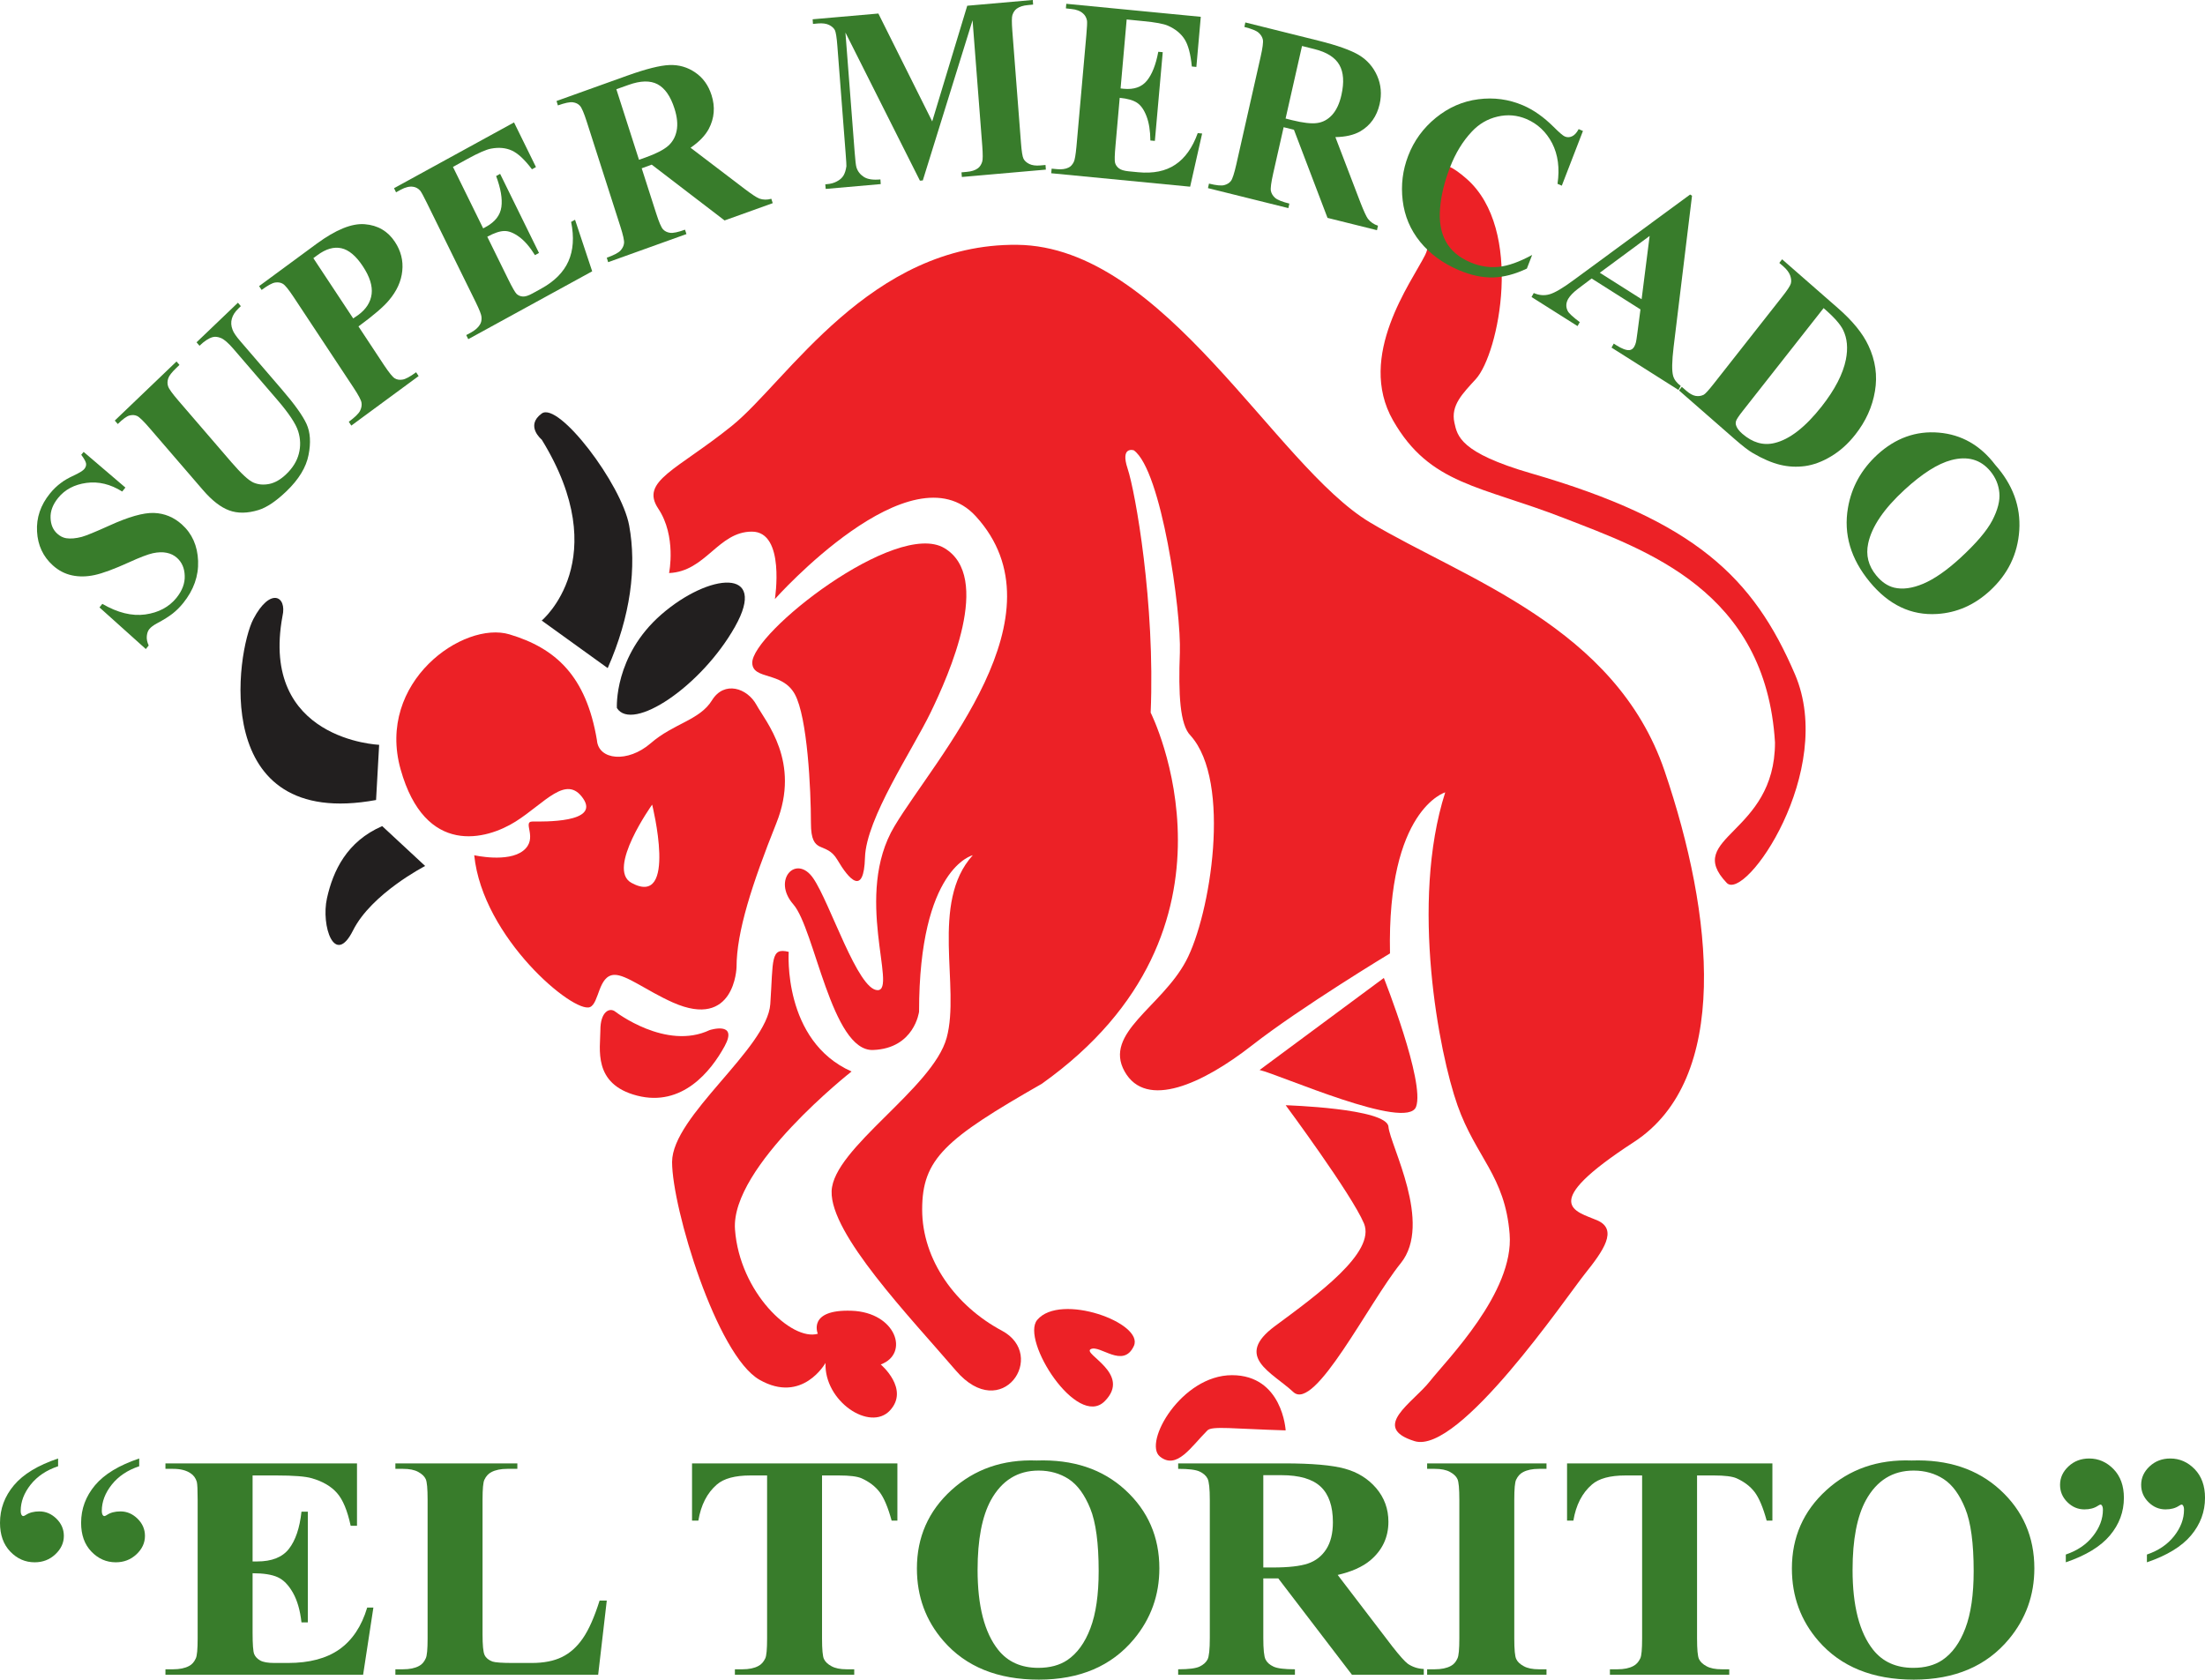 <?xml version="1.0" encoding="UTF-8"?>
<svg xmlns="http://www.w3.org/2000/svg" xmlns:xlink="http://www.w3.org/1999/xlink" width="496.97pt" height="378.61pt" viewBox="0 0 496.97 378.61" version="1.1">
<defs>
<clipPath id="clip1">
  <path d="M 206 329 L 262 329 L 262 378.609 L 206 378.609 Z M 206 329 "/>
</clipPath>
<clipPath id="clip2">
  <path d="M 403 329 L 459 329 L 459 378.609 L 403 378.609 Z M 403 329 "/>
</clipPath>
<clipPath id="clip3">
  <path d="M 464 328 L 496.969 328 L 496.969 353 L 464 353 Z M 464 328 "/>
</clipPath>
</defs>
<g id="surface1">
<path style=" stroke:none;fill-rule:nonzero;fill:rgb(13.3%,12.199%,12.199%);fill-opacity:1;" d="M 122.094 139.883 C 122.094 139.883 138.688 126.059 122.094 99.094 C 122.094 99.094 118.285 95.984 122.094 93.211 C 125.902 90.441 140.074 109.109 141.801 118.445 C 143.527 127.777 142.148 138.848 136.965 150.598 "/>
<path style=" stroke:none;fill-rule:nonzero;fill:rgb(13.3%,12.199%,12.199%);fill-opacity:1;" d="M 139.035 159.59 C 139.035 159.59 138.34 147.84 149.059 138.508 C 159.781 129.172 173.258 127.785 165.656 141.27 C 158.055 154.754 142.496 165.117 139.035 159.59 "/>
<path style=" stroke:none;fill-rule:nonzero;fill:rgb(13.3%,12.199%,12.199%);fill-opacity:1;" d="M 86.141 186.215 L 95.824 195.203 C 95.824 195.203 83.719 201.426 79.57 209.723 C 75.422 218.02 72.309 208.684 73.695 202.461 C 75.082 196.238 78.191 189.668 86.141 186.215 "/>
<path style=" stroke:none;fill-rule:nonzero;fill:rgb(13.3%,12.199%,12.199%);fill-opacity:1;" d="M 84.758 180.332 L 85.453 167.887 C 85.453 167.887 58.484 166.852 63.672 138.848 C 64.711 134.359 60.902 132.281 57.102 139.543 C 53.301 146.805 47.07 187.246 84.758 180.332 "/>
<path style=" stroke:none;fill-rule:nonzero;fill:rgb(92.499%,12.9%,14.899%);fill-opacity:1;" d="M 138.688 228.043 C 138.688 228.043 150.098 236.859 159.949 232.191 C 159.949 232.191 166.434 230.117 163.32 235.82 C 160.211 241.527 153.727 249.562 143.613 246.973 C 133.504 244.379 135.316 236.34 135.316 232.191 C 135.316 228.043 137.391 227.004 138.688 228.043 "/>
<path style=" stroke:none;fill-rule:nonzero;fill:rgb(92.499%,12.9%,14.899%);fill-opacity:1;" d="M 169.547 149.477 C 169.691 153.301 176.285 151.293 179.137 156.48 C 181.988 161.664 182.77 178 182.77 185.52 C 182.77 193.039 186.141 189.406 188.73 193.816 C 191.324 198.223 194.695 202.113 194.953 193.297 C 195.215 184.48 205.586 169.184 209.734 160.629 C 213.883 152.07 223.734 130.031 212.844 123.547 C 201.957 117.066 169.285 142.734 169.547 149.477 "/>
<path style=" stroke:none;fill-rule:nonzero;fill:rgb(92.499%,12.9%,14.899%);fill-opacity:1;" d="M 150.797 129.172 C 150.797 129.172 152.512 120.875 148.363 114.652 C 144.215 108.43 152.512 106.008 164.961 95.984 C 177.402 85.949 196.074 54.836 229.262 55.184 C 262.453 55.531 287.344 104.969 308.785 117.762 C 330.223 130.551 364.094 141.27 375.164 173.77 C 386.23 206.262 390.031 243.258 368.25 257.434 C 346.469 271.602 355.117 272.988 359.953 275.062 C 364.789 277.137 361.34 281.977 357.191 287.16 C 353.043 292.348 328.848 327.957 318.816 324.848 C 308.785 321.734 318.461 316.203 322.266 311.363 C 326.074 306.527 341.285 291.309 340.246 278.176 C 339.211 265.039 332.641 260.891 328.488 249.133 C 324.34 237.379 317.777 203.496 325.727 178.609 C 325.727 178.609 312.59 182.406 313.281 214.906 C 313.281 214.906 293.234 227.004 282.164 235.652 C 271.098 244.297 258.312 250.164 253.473 241.527 C 248.629 232.887 261.762 227.004 267.297 216.633 C 272.832 206.262 277.668 176.184 268.336 165.812 C 265.922 163.398 265.57 156.48 265.922 147.145 C 266.262 137.809 261.77 105.996 255.547 101.508 C 255.547 101.508 252.43 100.473 254.152 105.656 C 255.887 110.844 260.379 136.074 259.34 160.629 C 259.34 160.629 283.891 209.371 234.805 244.297 C 213.023 256.742 207.84 261.23 207.84 272.641 C 207.84 284.051 215.438 294.422 225.809 299.949 C 236.184 305.488 225.809 321.047 215.438 308.941 C 205.066 296.836 187.09 278.168 187.434 268.492 C 187.785 258.816 210.254 245.336 213.363 233.926 C 216.477 222.516 209.562 203.488 219.246 192.781 C 219.246 192.781 207.141 195.551 207.141 228.043 C 207.141 228.043 206.105 236.34 196.77 236.68 C 187.434 237.035 183.633 209.371 178.797 203.848 C 173.953 198.305 179.477 192.438 183.285 197.965 C 187.094 203.488 193.309 223.195 197.805 223.195 C 202.305 223.195 192.281 201.773 201.613 186.215 C 210.949 170.656 240.312 138.699 219.926 116.367 C 205.406 100.473 174.648 135.039 174.648 135.039 C 174.648 135.039 177.062 119.836 169.465 119.836 C 161.848 119.836 159.09 128.824 150.797 129.172 "/>
<path style=" stroke:none;fill-rule:nonzero;fill:rgb(92.499%,12.9%,14.899%);fill-opacity:1;" d="M 283.891 241.188 L 311.895 220.441 C 311.895 220.441 321.23 243.949 319.156 249.484 C 317.082 255.008 288.383 242.223 283.891 241.188 "/>
<path style=" stroke:none;fill-rule:nonzero;fill:rgb(92.499%,12.9%,14.899%);fill-opacity:1;" d="M 289.773 249.133 C 289.773 249.133 312.586 249.824 312.934 253.973 C 313.281 258.121 322.965 275.754 315.703 284.746 C 308.441 293.734 296.34 318.277 291.5 313.785 C 286.664 309.289 278.016 305.828 287.352 298.918 C 296.688 292.008 310.176 282.316 307.406 275.754 C 304.633 269.188 289.773 249.133 289.773 249.133 "/>
<path style=" stroke:none;fill-rule:nonzero;fill:rgb(92.499%,12.9%,14.899%);fill-opacity:1;" d="M 289.766 322.426 C 289.766 322.426 289.078 309.98 277.668 309.98 C 266.262 309.98 257.613 325.195 261.414 328.309 C 265.223 331.418 268.465 326.086 272.133 322.426 C 273.172 321.387 278.008 322.074 289.766 322.426 "/>
<path style=" stroke:none;fill-rule:nonzero;fill:rgb(92.499%,12.9%,14.899%);fill-opacity:1;" d="M 233.766 297.531 C 230 302.055 242.746 322.082 248.969 315.859 C 255.191 309.637 243.781 305.141 245.855 304.105 C 247.93 303.066 253.125 308.602 255.547 303.414 C 257.965 298.23 238.953 291.309 233.766 297.531 "/>
<path style=" stroke:none;fill-rule:nonzero;fill:rgb(92.499%,12.9%,14.899%);fill-opacity:1;" d="M 177.762 214.559 C 177.762 214.559 176.367 234.605 191.926 241.527 C 191.926 241.527 164.617 262.965 165.656 277.137 C 166.691 291.309 178.441 302.371 184.324 300.645 C 184.324 300.645 181.902 295.109 191.926 295.457 C 201.957 295.809 205.066 305.141 198.504 307.566 C 198.504 307.566 205.066 313.09 200.578 317.938 C 196.074 322.773 185.711 315.859 186.059 307.215 C 186.059 307.215 180.863 316.539 171.18 311.016 C 161.508 305.488 151.477 272.301 151.477 261.93 C 151.477 251.559 172.914 236.34 173.613 226.316 C 174.293 216.293 173.613 213.523 177.762 214.559 "/>
<path style=" stroke:none;fill-rule:nonzero;fill:rgb(92.499%,12.9%,14.899%);fill-opacity:1;" d="M 346.641 271.602 C 346.641 271.602 337.305 256.047 342.492 249.824 L 347.676 243.602 C 347.676 243.602 363.754 226.488 363.754 217.152 C 363.754 217.152 371.531 233.23 350.789 249.824 C 347.16 252.414 349.754 265.898 349.754 265.898 C 349.754 265.898 353.383 279.902 346.641 271.602 "/>
<path style=" stroke:none;fill-rule:nonzero;fill:rgb(92.499%,12.9%,14.899%);fill-opacity:1;" d="M 389.164 199.004 C 393.328 203.387 413.887 173.77 404.551 151.988 C 395.219 130.211 382.082 117.414 345.086 106.695 C 329.039 102.043 328.457 98.25 327.801 95.285 C 326.926 91.348 329.68 88.691 332.641 85.434 C 337.824 79.73 343.527 51.727 330.562 40.316 C 317.598 28.906 324.34 51.207 321.23 57.43 C 318.117 63.652 305.672 80.246 313.969 94.766 C 322.266 109.285 333.676 109.465 352.344 116.727 C 371.012 123.984 397.98 133.141 400.055 167.367 C 400.055 188.113 379.309 188.629 389.164 199.004 "/>
<path style=" stroke:none;fill-rule:nonzero;fill:rgb(21.96%,48.627%,16.862%);fill-opacity:1;" d="M 31.375 328.762 L 31.375 330.512 C 28.734 331.387 26.672 332.781 25.184 334.66 C 23.691 336.547 22.945 338.516 22.945 340.551 C 22.945 340.996 23.02 341.32 23.172 341.531 C 23.273 341.676 23.387 341.742 23.516 341.742 C 23.645 341.742 23.832 341.66 24.082 341.5 C 24.891 340.957 25.914 340.688 27.16 340.688 C 28.602 340.688 29.883 341.238 30.992 342.324 C 32.113 343.418 32.672 344.715 32.672 346.215 C 32.672 347.785 32.023 349.172 30.75 350.363 C 29.469 351.562 27.922 352.16 26.098 352.16 C 23.969 352.16 22.137 351.352 20.598 349.746 C 19.047 348.137 18.281 345.973 18.281 343.266 C 18.281 340.113 19.328 337.285 21.422 334.789 C 23.531 332.285 26.836 330.285 31.375 328.762 M 13.094 328.762 L 13.094 330.512 C 10.453 331.387 8.395 332.781 6.902 334.66 C 5.414 336.547 4.668 338.516 4.668 340.551 C 4.668 340.996 4.738 341.32 4.895 341.531 C 4.992 341.676 5.105 341.742 5.234 341.742 C 5.363 341.742 5.551 341.66 5.801 341.5 C 6.613 340.957 7.633 340.688 8.883 340.688 C 10.324 340.688 11.602 341.238 12.715 342.324 C 13.832 343.418 14.391 344.715 14.391 346.215 C 14.391 347.785 13.742 349.172 12.469 350.363 C 11.191 351.562 9.641 352.16 7.82 352.16 C 5.688 352.16 3.855 351.352 2.316 349.746 C 0.77 348.137 0 345.973 0 343.266 C 0 340.113 1.047 337.285 3.145 334.789 C 5.25 332.285 8.555 330.285 13.094 328.762 "/>
<path style=" stroke:none;fill-rule:nonzero;fill:rgb(21.96%,48.627%,16.862%);fill-opacity:1;" d="M 56.93 332.586 L 56.93 351.969 L 57.969 351.969 C 61.258 351.969 63.641 351.02 65.113 349.133 C 66.598 347.234 67.547 344.449 67.949 340.754 L 69.379 340.754 L 69.379 365.707 L 67.949 365.707 C 67.645 362.988 67.004 360.758 66.023 359.027 C 65.035 357.281 63.898 356.117 62.594 355.523 C 61.289 354.926 59.402 354.625 56.93 354.625 L 56.93 368.043 C 56.93 370.66 57.051 372.266 57.289 372.848 C 57.531 373.434 57.984 373.91 58.641 374.289 C 59.297 374.664 60.367 374.852 61.84 374.852 L 64.918 374.852 C 69.734 374.852 73.598 373.828 76.508 371.77 C 79.406 369.711 81.5 366.586 82.762 362.363 L 84.156 362.363 L 81.84 377.508 L 37.289 377.508 L 37.289 376.277 L 39 376.277 C 40.496 376.277 41.695 376.031 42.613 375.531 C 43.27 375.199 43.773 374.621 44.129 373.82 C 44.41 373.254 44.547 371.754 44.547 369.34 L 44.547 338.031 C 44.547 335.852 44.484 334.516 44.355 334.012 C 44.105 333.184 43.641 332.535 42.953 332.094 C 41.988 331.426 40.676 331.094 39 331.094 L 37.289 331.094 L 37.289 329.863 L 80.461 329.863 L 80.461 343.93 L 79.035 343.93 C 78.297 340.484 77.27 338.016 75.941 336.523 C 74.609 335.016 72.723 333.922 70.293 333.219 C 68.875 332.797 66.215 332.586 62.312 332.586 "/>
<path style=" stroke:none;fill-rule:nonzero;fill:rgb(21.96%,48.627%,16.862%);fill-opacity:1;" d="M 136.758 360.781 L 134.816 377.508 L 89.113 377.508 L 89.113 376.277 L 90.824 376.277 C 92.324 376.277 93.523 376.031 94.438 375.531 C 95.094 375.199 95.598 374.621 95.953 373.82 C 96.238 373.254 96.375 371.754 96.375 369.34 L 96.375 338.031 C 96.375 335.566 96.238 334.027 95.953 333.41 C 95.68 332.797 95.109 332.254 94.27 331.793 C 93.418 331.32 92.273 331.094 90.824 331.094 L 89.113 331.094 L 89.113 329.863 L 116.602 329.863 L 116.602 331.094 L 114.355 331.094 C 112.855 331.094 111.648 331.348 110.734 331.84 C 110.078 332.172 109.551 332.746 109.176 333.551 C 108.895 334.117 108.758 335.613 108.758 338.031 L 108.758 368.383 C 108.758 370.824 108.902 372.371 109.211 373.043 C 109.52 373.707 110.102 374.199 110.992 374.531 C 111.625 374.742 113.148 374.852 115.57 374.852 L 119.848 374.852 C 122.57 374.852 124.848 374.406 126.664 373.512 C 128.48 372.621 130.051 371.219 131.371 369.289 C 132.699 367.371 133.957 364.535 135.141 360.781 "/>
<path style=" stroke:none;fill-rule:nonzero;fill:rgb(21.96%,48.627%,16.862%);fill-opacity:1;" d="M 202.258 329.863 L 202.258 342.762 L 200.961 342.762 C 200.141 339.781 199.242 337.641 198.254 336.336 C 197.258 335.031 195.895 333.996 194.168 333.219 C 193.203 332.797 191.512 332.586 189.098 332.586 L 185.273 332.586 L 185.273 369.34 C 185.273 371.805 185.418 373.344 185.699 373.957 C 185.992 374.582 186.559 375.125 187.395 375.578 C 188.238 376.051 189.383 376.277 190.84 376.277 L 192.531 376.277 L 192.531 377.508 L 165.633 377.508 L 165.633 376.277 L 167.332 376.277 C 168.816 376.277 170.012 376.031 170.922 375.531 C 171.578 375.199 172.098 374.621 172.477 373.82 C 172.754 373.254 172.891 371.754 172.891 369.34 L 172.891 332.586 L 169.133 332.586 C 165.664 332.586 163.145 333.266 161.57 334.629 C 159.367 336.531 157.98 339.246 157.398 342.762 L 155.973 342.762 L 155.973 329.863 "/>
<g clip-path="url(#clip1)" clip-rule="nonzero">
<path style=" stroke:none;fill-rule:nonzero;fill:rgb(21.96%,48.627%,16.862%);fill-opacity:1;" d="M 234.09 331.484 C 229.375 331.484 225.797 333.703 223.332 338.152 C 221.34 341.809 220.332 347.039 220.332 353.879 C 220.332 362 221.883 367.996 224.969 371.883 C 227.121 374.59 230.137 375.953 234.02 375.953 C 236.629 375.953 238.809 375.367 240.559 374.199 C 242.777 372.695 244.52 370.312 245.758 367.023 C 247.008 363.734 247.621 359.445 247.621 354.156 C 247.621 347.867 246.992 343.152 245.727 340.031 C 244.453 336.906 242.844 334.699 240.883 333.41 C 238.914 332.133 236.652 331.484 234.09 331.484 M 233.637 329.215 C 241.84 328.934 248.5 331.145 253.621 335.859 C 258.738 340.559 261.301 346.457 261.301 353.523 C 261.301 359.57 259.391 364.883 255.57 369.477 C 250.508 375.562 243.359 378.609 234.133 378.609 C 224.871 378.609 217.707 375.707 212.652 369.898 C 208.648 365.305 206.656 359.859 206.656 353.555 C 206.656 346.488 209.258 340.594 214.449 335.875 C 219.652 331.152 226.047 328.934 233.637 329.215 "/>
</g>
<path style=" stroke:none;fill-rule:nonzero;fill:rgb(21.96%,48.627%,16.862%);fill-opacity:1;" d="M 284.727 332.52 L 284.727 353.328 L 286.891 353.328 C 290.406 353.328 293.047 353.027 294.789 352.438 C 296.539 351.84 297.91 350.77 298.914 349.211 C 299.91 347.656 300.414 345.633 300.414 343.137 C 300.414 339.516 299.496 336.84 297.656 335.113 C 295.82 333.387 292.871 332.52 288.793 332.52 Z M 284.727 355.793 L 284.727 369.211 C 284.727 371.785 284.895 373.406 285.238 374.078 C 285.578 374.754 286.176 375.277 287.035 375.676 C 287.895 376.082 289.508 376.277 291.855 376.277 L 291.855 377.508 L 265.539 377.508 L 265.539 376.277 C 267.914 376.277 269.527 376.074 270.379 375.66 C 271.219 375.254 271.82 374.719 272.16 374.062 C 272.5 373.406 272.672 371.785 272.672 369.211 L 272.672 338.16 C 272.672 335.582 272.5 333.965 272.16 333.289 C 271.82 332.625 271.219 332.094 270.359 331.695 C 269.492 331.289 267.887 331.094 265.539 331.094 L 265.539 329.863 L 289.461 329.863 C 295.691 329.863 300.242 330.262 303.129 331.062 C 306.012 331.855 308.371 333.332 310.191 335.469 C 312.008 337.617 312.926 340.137 312.926 343.016 C 312.926 346.531 311.555 349.438 308.824 351.738 C 307.074 353.191 304.629 354.285 301.492 355.008 L 313.824 371.148 C 315.445 373.215 316.602 374.508 317.285 375.027 C 318.328 375.742 319.527 376.145 320.898 376.211 L 320.898 377.508 L 304.707 377.508 L 288.105 355.793 "/>
<path style=" stroke:none;fill-rule:nonzero;fill:rgb(21.96%,48.627%,16.862%);fill-opacity:1;" d="M 348.555 376.277 L 348.555 377.508 L 321.652 377.508 L 321.652 376.277 L 323.359 376.277 C 324.859 376.277 326.059 376.031 326.977 375.531 C 327.633 375.199 328.141 374.621 328.488 373.82 C 328.773 373.254 328.91 371.754 328.91 369.34 L 328.91 338.031 C 328.91 335.566 328.773 334.027 328.488 333.41 C 328.215 332.797 327.648 332.254 326.805 331.793 C 325.953 331.32 324.801 331.094 323.359 331.094 L 321.652 331.094 L 321.652 329.863 L 348.555 329.863 L 348.555 331.094 L 346.852 331.094 C 345.359 331.094 344.168 331.348 343.262 331.84 C 342.605 332.172 342.086 332.746 341.707 333.551 C 341.43 334.117 341.293 335.613 341.293 338.031 L 341.293 369.34 C 341.293 371.805 341.438 373.344 341.73 373.957 C 342.012 374.582 342.582 375.125 343.43 375.578 C 344.273 376.051 345.418 376.277 346.852 376.277 "/>
<path style=" stroke:none;fill-rule:nonzero;fill:rgb(21.96%,48.627%,16.862%);fill-opacity:1;" d="M 399.469 329.863 L 399.469 342.762 L 398.176 342.762 C 397.363 339.781 396.457 337.641 395.469 336.336 C 394.473 335.031 393.109 333.996 391.383 333.219 C 390.422 332.797 388.727 332.586 386.312 332.586 L 382.488 332.586 L 382.488 369.34 C 382.488 371.805 382.633 373.344 382.918 373.957 C 383.211 374.582 383.766 375.125 384.609 375.578 C 385.453 376.051 386.605 376.277 388.055 376.277 L 389.746 376.277 L 389.746 377.508 L 362.848 377.508 L 362.848 376.277 L 364.547 376.277 C 366.039 376.277 367.23 376.031 368.137 375.531 C 368.793 375.199 369.312 374.621 369.691 373.82 C 369.969 373.254 370.105 371.754 370.105 369.34 L 370.105 332.586 L 366.348 332.586 C 362.879 332.586 360.359 333.266 358.797 334.629 C 356.59 336.531 355.195 339.246 354.613 342.762 L 353.188 342.762 L 353.188 329.863 "/>
<g clip-path="url(#clip2)" clip-rule="nonzero">
<path style=" stroke:none;fill-rule:nonzero;fill:rgb(21.96%,48.627%,16.862%);fill-opacity:1;" d="M 431.301 331.484 C 426.586 331.484 423.004 333.703 420.547 338.152 C 418.547 341.809 417.539 347.039 417.539 353.879 C 417.539 362 419.09 367.996 422.176 371.883 C 424.332 374.59 427.344 375.953 431.227 375.953 C 433.836 375.953 436.016 375.367 437.766 374.199 C 439.992 372.695 441.727 370.312 442.965 367.023 C 444.207 363.734 444.832 359.445 444.832 354.156 C 444.832 347.867 444.199 343.152 442.926 340.031 C 441.66 336.906 440.051 334.699 438.082 333.41 C 436.121 332.133 433.859 331.484 431.301 331.484 M 430.844 329.215 C 439.035 328.934 445.699 331.145 450.828 335.859 C 455.949 340.559 458.508 346.457 458.508 353.523 C 458.508 359.57 456.594 364.883 452.777 369.477 C 447.715 375.562 440.57 378.609 431.34 378.609 C 422.078 378.609 414.914 375.707 409.859 369.898 C 405.863 365.305 403.863 359.859 403.863 353.555 C 403.863 346.488 406.465 340.594 411.656 335.875 C 416.859 331.152 423.254 328.934 430.844 329.215 "/>
</g>
<g clip-path="url(#clip3)" clip-rule="nonzero">
<path style=" stroke:none;fill-rule:nonzero;fill:rgb(21.96%,48.627%,16.862%);fill-opacity:1;" d="M 483.879 352.16 L 483.879 350.41 C 486.48 349.527 488.52 348.145 490.012 346.246 C 491.496 344.352 492.238 342.383 492.238 340.34 C 492.238 339.895 492.168 339.57 492.012 339.359 C 491.941 339.215 491.836 339.148 491.715 339.148 C 491.586 339.148 491.383 339.238 491.105 339.426 C 490.297 339.969 489.281 340.234 488.074 340.234 C 486.609 340.234 485.328 339.691 484.227 338.598 C 483.133 337.512 482.582 336.215 482.582 334.707 C 482.582 333.113 483.215 331.727 484.477 330.543 C 485.75 329.352 487.305 328.762 489.152 328.762 C 491.254 328.762 493.082 329.562 494.641 331.16 C 496.195 332.766 496.973 334.918 496.973 337.625 C 496.973 340.777 495.922 343.605 493.82 346.102 C 491.723 348.598 488.406 350.621 483.879 352.16 M 465.598 352.16 L 465.598 350.41 C 468.199 349.527 470.242 348.145 471.73 346.246 C 473.215 344.352 473.961 342.383 473.961 340.34 C 473.961 339.895 473.887 339.57 473.734 339.359 C 473.66 339.215 473.555 339.148 473.434 339.148 C 473.305 339.148 473.102 339.238 472.828 339.426 C 472.016 339.969 471.004 340.234 469.797 340.234 C 468.328 340.234 467.051 339.691 465.945 338.598 C 464.852 337.512 464.301 336.215 464.301 334.707 C 464.301 333.113 464.934 331.727 466.199 330.543 C 467.469 329.352 469.027 328.762 470.871 328.762 C 472.973 328.762 474.801 329.562 476.359 331.16 C 477.914 332.766 478.691 334.918 478.691 337.625 C 478.691 340.777 477.641 343.605 475.539 346.102 C 473.441 348.598 470.129 350.621 465.598 352.16 "/>
</g>
<path style=" stroke:none;fill-rule:nonzero;fill:rgb(21.96%,48.627%,16.862%);fill-opacity:1;" d="M 18.848 101.863 L 28.262 109.902 L 27.543 110.797 C 24.891 109.133 22.211 108.484 19.48 108.852 C 16.758 109.223 14.625 110.348 13.086 112.254 C 11.91 113.711 11.336 115.203 11.395 116.727 C 11.441 118.25 11.945 119.441 12.918 120.309 C 13.531 120.859 14.195 121.199 14.91 121.32 C 15.891 121.473 17.066 121.375 18.426 121.02 C 19.43 120.742 21.48 119.902 24.602 118.492 C 28.961 116.5 32.32 115.543 34.707 115.625 C 37.078 115.715 39.168 116.578 40.992 118.215 C 43.301 120.289 44.516 123.031 44.648 126.434 C 44.777 129.836 43.656 132.996 41.293 135.93 C 40.547 136.855 39.754 137.641 38.91 138.305 C 38.078 138.961 36.918 139.688 35.426 140.484 C 34.59 140.93 34 141.375 33.645 141.82 C 33.336 142.191 33.156 142.719 33.09 143.367 C 33.02 144.031 33.164 144.746 33.512 145.5 L 32.867 146.301 L 22.422 136.918 L 23.062 136.117 C 26.512 138.125 29.738 138.918 32.734 138.508 C 35.742 138.086 38.086 136.836 39.77 134.762 C 41.066 133.152 41.695 131.488 41.633 129.789 C 41.586 128.086 41 126.742 39.898 125.754 C 39.25 125.168 38.465 124.781 37.547 124.602 C 36.641 124.414 35.613 124.457 34.461 124.699 C 33.301 124.957 31.52 125.641 29.105 126.742 C 25.711 128.281 23.117 129.242 21.301 129.625 C 19.488 130.016 17.793 130.031 16.223 129.691 C 14.633 129.352 13.191 128.605 11.902 127.438 C 9.707 125.461 8.516 122.914 8.348 119.812 C 8.176 116.711 9.141 113.859 11.246 111.258 C 12.008 110.309 12.867 109.488 13.809 108.801 C 14.504 108.266 15.477 107.715 16.711 107.141 C 17.93 106.566 18.703 106.094 19.016 105.699 C 19.316 105.324 19.445 104.938 19.406 104.523 C 19.359 104.109 19.004 103.438 18.312 102.512 "/>
<path style=" stroke:none;fill-rule:nonzero;fill:rgb(21.96%,48.627%,16.862%);fill-opacity:1;" d="M 25.871 94.801 L 39.785 81.48 L 40.449 82.258 L 39.754 82.922 C 38.707 83.926 38.09 84.719 37.906 85.328 C 37.711 85.934 37.695 86.52 37.887 87.078 C 38.066 87.645 38.852 88.738 40.246 90.352 L 52.207 104.246 C 54.395 106.781 56.023 108.281 57.094 108.762 C 58.172 109.238 59.352 109.344 60.656 109.094 C 61.965 108.832 63.25 108.098 64.523 106.871 C 65.973 105.48 66.922 103.949 67.352 102.277 C 67.789 100.602 67.738 98.914 67.207 97.215 C 66.672 95.512 65.098 93.156 62.508 90.141 L 52.555 78.578 C 51.453 77.305 50.547 76.52 49.832 76.211 C 49.102 75.91 48.473 75.84 47.902 76 C 47.027 76.254 46.047 76.891 44.965 77.938 L 44.297 77.16 L 53.625 68.238 L 54.281 69.008 L 53.73 69.543 C 52.977 70.266 52.48 71.027 52.258 71.828 C 52.027 72.629 52.078 73.457 52.41 74.316 C 52.621 74.93 53.219 75.824 54.223 76.973 L 63.492 87.75 C 66.363 91.078 68.227 93.68 69.086 95.562 C 69.945 97.441 70.098 99.773 69.539 102.562 C 68.996 105.352 67.328 108.09 64.531 110.762 C 62.199 112.996 60.113 114.391 58.277 114.961 C 55.773 115.73 53.559 115.754 51.648 115.047 C 49.734 114.344 47.758 112.805 45.73 110.445 L 33.766 96.559 C 32.363 94.93 31.406 93.988 30.887 93.762 C 30.371 93.527 29.801 93.496 29.168 93.664 C 28.547 93.828 27.664 94.477 26.547 95.578 "/>
<path style=" stroke:none;fill-rule:nonzero;fill:rgb(21.96%,48.627%,16.862%);fill-opacity:1;" d="M 70.625 58.191 L 79.602 71.773 C 80.105 71.445 80.484 71.188 80.727 71.012 C 82.52 69.699 83.531 68.117 83.758 66.285 C 83.984 64.453 83.332 62.355 81.773 60.008 C 80.227 57.672 78.613 56.32 76.93 55.953 C 75.242 55.582 73.445 56.102 71.523 57.527 Z M 80.793 73.578 L 86.555 82.305 C 87.688 83.996 88.484 84.992 88.977 85.285 C 89.473 85.586 90.055 85.676 90.734 85.562 C 91.418 85.457 92.43 84.906 93.781 83.91 L 94.352 84.77 L 79.18 95.934 L 78.613 95.074 C 79.984 94.055 80.836 93.234 81.148 92.605 C 81.465 91.973 81.57 91.363 81.48 90.789 C 81.402 90.215 80.793 89.062 79.668 87.359 L 66.184 66.965 C 65.059 65.266 64.258 64.27 63.754 63.977 C 63.273 63.684 62.691 63.586 62.02 63.684 C 61.34 63.789 60.328 64.348 58.965 65.355 L 58.398 64.492 L 71.402 54.918 C 75.695 51.773 79.293 50.297 82.227 50.543 C 85.145 50.777 87.414 52.098 89.004 54.512 C 90.355 56.555 90.906 58.742 90.664 61.074 C 90.43 63.418 89.414 65.629 87.648 67.703 C 86.473 69.129 84.188 71.09 80.793 73.578 "/>
<path style=" stroke:none;fill-rule:nonzero;fill:rgb(21.96%,48.627%,16.862%);fill-opacity:1;" d="M 102.09 37.625 L 108.902 51.48 L 109.543 51.125 C 111.594 50.008 112.742 48.516 113.004 46.652 C 113.262 44.789 112.855 42.473 111.82 39.684 L 112.719 39.191 L 121.477 57.016 L 120.57 57.512 C 119.438 55.68 118.254 54.301 117.027 53.402 C 115.805 52.504 114.688 52.051 113.668 52.074 C 112.645 52.09 111.367 52.52 109.824 53.363 L 114.543 62.953 C 115.465 64.828 116.105 65.938 116.453 66.27 C 116.82 66.602 117.266 66.797 117.816 66.836 C 118.359 66.879 119.098 66.652 120.02 66.141 L 121.949 65.078 C 124.961 63.426 127.012 61.367 128.113 58.895 C 129.211 56.426 129.418 53.469 128.723 50.016 L 129.605 49.535 L 133.469 61.156 L 105.539 76.453 L 105.078 75.531 L 106.164 74.949 C 107.09 74.43 107.77 73.844 108.164 73.172 C 108.465 72.711 108.578 72.145 108.52 71.445 C 108.496 70.953 108.066 69.852 107.234 68.141 L 96.215 45.746 C 95.461 44.203 94.957 43.289 94.707 42.98 C 94.254 42.48 93.742 42.195 93.148 42.105 C 92.324 41.969 91.383 42.188 90.332 42.762 L 89.262 43.348 L 88.809 42.422 L 115.855 27.594 L 120.797 37.656 L 119.898 38.16 C 118.23 35.949 116.715 34.547 115.352 33.93 C 113.992 33.316 112.418 33.168 110.652 33.508 C 109.617 33.695 107.867 34.449 105.418 35.793 "/>
<path style=" stroke:none;fill-rule:nonzero;fill:rgb(21.96%,48.627%,16.862%);fill-opacity:1;" d="M 138.914 20.113 L 144.02 36.02 L 145.469 35.504 C 147.828 34.66 149.512 33.801 150.535 32.926 C 151.555 32.051 152.219 30.902 152.504 29.473 C 152.789 28.047 152.633 26.379 152.016 24.469 C 151.133 21.695 149.863 19.883 148.211 18.996 C 146.555 18.113 144.359 18.164 141.637 19.145 Z M 144.629 37.934 L 147.895 48.109 C 148.523 50.07 149.035 51.262 149.434 51.691 C 149.82 52.113 150.348 52.383 151.02 52.477 C 151.703 52.574 152.82 52.34 154.391 51.773 L 154.715 52.762 L 137.066 59.098 L 136.758 58.094 C 138.348 57.527 139.387 56.984 139.855 56.473 C 140.316 55.953 140.586 55.402 140.648 54.82 C 140.715 54.238 140.438 52.965 139.805 51.004 L 132.246 27.434 C 131.621 25.473 131.105 24.273 130.715 23.852 C 130.324 23.414 129.793 23.152 129.117 23.059 C 128.445 22.961 127.312 23.203 125.738 23.762 L 125.434 22.766 L 141.441 17.027 C 145.609 15.535 148.762 14.742 150.883 14.66 C 153.016 14.582 154.941 15.133 156.691 16.332 C 158.441 17.523 159.66 19.223 160.363 21.422 C 161.223 24.094 161.02 26.637 159.746 29.055 C 158.93 30.574 157.566 31.984 155.641 33.301 L 167.875 42.617 C 169.465 43.816 170.551 44.535 171.133 44.758 C 172.008 45.066 172.914 45.078 173.84 44.805 L 174.164 45.793 L 163.305 49.691 L 146.887 37.113 "/>
<path style=" stroke:none;fill-rule:nonzero;fill:rgb(21.96%,48.627%,16.862%);fill-opacity:1;" d="M 210.105 27.367 L 218 1.293 L 232.77 -0.004 L 232.844 1.031 L 231.676 1.148 C 230.605 1.234 229.766 1.512 229.148 1.957 C 228.727 2.266 228.402 2.734 228.184 3.383 C 228.023 3.844 228.016 5.027 228.16 6.934 L 230.105 32.141 C 230.25 34.094 230.445 35.309 230.68 35.777 C 230.914 36.246 231.352 36.645 231.984 36.961 C 232.617 37.27 233.441 37.383 234.465 37.293 L 235.641 37.188 L 235.719 38.234 L 216.785 39.895 L 216.703 38.852 L 217.879 38.742 C 218.945 38.656 219.789 38.387 220.398 37.934 C 220.82 37.625 221.145 37.148 221.363 36.484 C 221.523 36.02 221.531 34.824 221.387 32.902 L 219.199 4.566 L 207.984 40.672 L 207.336 40.723 L 190.547 7.336 L 192.621 34.254 C 192.766 36.152 192.895 37.293 193.027 37.723 C 193.316 38.641 193.887 39.359 194.711 39.887 C 195.531 40.414 196.77 40.602 198.43 40.445 L 198.504 41.496 L 186.098 42.586 L 186.008 41.547 L 186.398 41.508 C 187.191 41.457 187.938 41.258 188.602 40.898 C 189.281 40.551 189.77 40.113 190.094 39.594 C 190.418 39.066 190.637 38.363 190.766 37.465 C 190.781 37.254 190.727 36.297 190.594 34.578 L 188.73 10.383 C 188.586 8.453 188.391 7.258 188.164 6.785 C 187.922 6.332 187.492 5.938 186.852 5.617 C 186.219 5.312 185.395 5.207 184.383 5.285 L 183.23 5.395 L 183.156 4.348 L 197.969 3.051 "/>
<path style=" stroke:none;fill-rule:nonzero;fill:rgb(21.96%,48.627%,16.862%);fill-opacity:1;" d="M 253.934 4.387 L 252.559 19.938 L 253.277 20.012 C 255.57 20.23 257.305 19.629 258.473 18.211 C 259.641 16.785 260.508 14.613 261.059 11.672 L 262.062 11.762 L 260.289 31.758 L 259.277 31.672 C 259.254 29.473 258.961 27.645 258.398 26.184 C 257.84 24.727 257.121 23.723 256.254 23.152 C 255.387 22.586 254.098 22.215 252.363 22.051 L 251.414 32.812 C 251.223 34.918 251.188 36.215 251.316 36.695 C 251.449 37.18 251.73 37.594 252.168 37.934 C 252.605 38.289 253.344 38.508 254.363 38.613 L 256.535 38.824 C 259.926 39.148 262.703 38.582 264.883 37.121 C 267.07 35.672 268.766 33.301 269.953 30 L 270.941 30.098 L 268.238 42.082 L 236.926 39.051 L 237.023 38.016 L 238.223 38.129 C 239.277 38.227 240.137 38.113 240.816 37.781 C 241.301 37.562 241.691 37.141 242 36.531 C 242.234 36.102 242.438 34.918 242.617 33.008 L 244.844 7.891 C 244.996 6.16 245.047 5.094 244.996 4.688 C 244.879 4.016 244.594 3.48 244.141 3.074 C 243.508 2.477 242.609 2.129 241.434 2.023 L 240.234 1.891 L 240.324 0.855 L 270.637 3.789 L 269.641 15.086 L 268.617 14.988 C 268.352 12.184 267.801 10.125 266.973 8.828 C 266.145 7.547 264.898 6.527 263.246 5.797 C 262.273 5.367 260.426 5.02 257.672 4.762 "/>
<path style=" stroke:none;fill-rule:nonzero;fill:rgb(21.96%,48.627%,16.862%);fill-opacity:1;" d="M 293.453 10.367 L 289.75 26.719 L 291.234 27.094 C 293.656 27.691 295.512 27.91 296.816 27.738 C 298.129 27.57 299.262 26.965 300.234 25.91 C 301.191 24.855 301.906 23.348 302.34 21.387 C 302.973 18.551 302.828 16.281 301.863 14.613 C 300.906 12.945 299.035 11.754 296.223 11.059 Z M 289.312 28.672 L 286.945 39.141 C 286.492 41.16 286.324 42.453 286.438 43.039 C 286.559 43.621 286.875 44.141 287.383 44.602 C 287.91 45.055 288.988 45.492 290.602 45.891 L 290.375 46.91 L 272.258 42.406 L 272.484 41.387 C 274.121 41.789 275.277 41.906 275.926 41.727 C 276.586 41.555 277.086 41.238 277.434 40.785 C 277.781 40.332 278.18 39.094 278.641 37.074 L 284.117 12.832 C 284.574 10.82 284.742 9.516 284.629 8.941 C 284.508 8.359 284.191 7.832 283.664 7.367 C 283.137 6.906 282.078 6.488 280.465 6.074 L 280.676 5.059 L 297.133 9.16 C 301.41 10.223 304.473 11.316 306.328 12.434 C 308.16 13.551 309.52 15.109 310.395 17.102 C 311.262 19.094 311.457 21.219 310.945 23.477 C 310.309 26.234 308.863 28.273 306.59 29.605 C 305.129 30.445 303.242 30.867 300.973 30.906 L 306.621 45.664 C 307.367 47.574 307.926 48.789 308.305 49.316 C 308.891 50.055 309.641 50.582 310.574 50.875 L 310.348 51.887 L 299.199 49.113 L 291.633 29.246 "/>
<path style=" stroke:none;fill-rule:nonzero;fill:rgb(21.96%,48.627%,16.862%);fill-opacity:1;" d="M 356.77 29.523 L 352.004 41.855 L 351.039 41.434 C 351.559 37.91 351.145 34.863 349.832 32.293 C 348.496 29.734 346.566 27.918 344.062 26.84 C 341.957 25.941 339.77 25.754 337.523 26.281 C 335.281 26.801 333.344 27.934 331.738 29.652 C 329.672 31.84 328.02 34.547 326.781 37.789 C 325.555 40.965 324.801 44.027 324.566 46.969 C 324.324 49.91 324.746 52.391 325.863 54.422 C 326.957 56.457 328.812 58.027 331.398 59.133 C 333.523 60.039 335.66 60.371 337.801 60.152 C 339.945 59.926 342.441 59.031 345.32 57.469 L 344.129 60.539 C 341.453 61.812 338.895 62.484 336.496 62.543 C 334.082 62.598 331.512 62.047 328.773 60.883 C 325.191 59.352 322.273 57.219 320.07 54.504 C 317.867 51.789 316.562 48.688 316.141 45.195 C 315.719 41.695 316.141 38.34 317.383 35.121 C 318.684 31.727 320.77 28.867 323.629 26.539 C 326.488 24.223 329.656 22.828 333.176 22.375 C 336.684 21.914 340.047 22.375 343.262 23.746 C 345.621 24.758 347.914 26.371 350.141 28.582 C 351.414 29.855 352.262 30.586 352.676 30.762 C 353.215 30.996 353.746 30.98 354.281 30.738 C 354.84 30.496 355.352 29.953 355.805 29.102 "/>
<path style=" stroke:none;fill-rule:nonzero;fill:rgb(21.96%,48.627%,16.862%);fill-opacity:1;" d="M 369.992 67.445 L 371.801 53.184 L 360.57 61.48 Z M 369.734 69.746 L 358.73 62.777 L 355.586 65.145 C 354.555 65.938 353.844 66.691 353.438 67.379 C 352.922 68.305 352.887 69.211 353.34 70.102 C 353.594 70.613 354.5 71.453 356.055 72.613 L 355.551 73.504 L 345.184 66.949 L 345.684 66.051 C 346.906 66.586 348.105 66.676 349.281 66.324 C 350.465 65.984 352.305 64.891 354.781 63.055 L 380.922 43.848 L 381.352 44.125 L 377.203 78.223 C 376.816 81.461 376.781 83.625 377.098 84.727 C 377.324 85.562 377.902 86.309 378.809 86.988 L 378.289 87.895 L 363.211 78.352 L 363.715 77.449 L 364.336 77.848 C 365.551 78.609 366.508 78.969 367.207 78.926 C 367.676 78.887 368.074 78.617 368.34 78.125 C 368.504 77.84 368.625 77.508 368.715 77.152 C 368.762 76.988 368.891 76.227 369.059 74.891 "/>
<path style=" stroke:none;fill-rule:nonzero;fill:rgb(21.96%,48.627%,16.862%);fill-opacity:1;" d="M 411.008 69.453 L 392.875 92.516 C 391.91 93.73 391.379 94.531 391.277 94.906 C 391.156 95.277 391.18 95.652 391.336 96.031 C 391.523 96.566 391.984 97.148 392.68 97.766 C 394.98 99.758 397.379 100.473 399.906 99.871 C 403.312 99.078 406.859 96.324 410.57 91.621 C 413.547 87.832 415.379 84.305 416.031 81.051 C 416.535 78.496 416.332 76.293 415.426 74.414 C 414.801 73.102 413.328 71.445 411.008 69.453 M 378.422 88.008 L 379.051 87.199 L 379.977 88.008 C 380.785 88.723 381.508 89.129 382.156 89.242 C 382.805 89.355 383.402 89.266 383.992 88.98 C 384.352 88.785 385.129 87.93 386.328 86.398 L 401.617 66.957 C 402.816 65.449 403.48 64.43 403.621 63.93 C 403.773 63.41 403.723 62.816 403.488 62.129 C 403.246 61.449 402.734 60.75 401.961 60.07 L 401.027 59.262 L 401.656 58.449 L 414.184 69.406 C 417.539 72.32 419.836 75.152 421.113 77.898 C 422.695 81.242 423.18 84.672 422.582 88.18 C 421.996 91.688 420.531 94.945 418.156 97.961 C 416.535 100.031 414.703 101.672 412.688 102.871 C 410.691 104.07 408.73 104.797 406.828 105.059 C 404.914 105.316 403.051 105.219 401.195 104.766 C 399.34 104.312 397.301 103.438 395.109 102.156 C 394.121 101.598 392.746 100.527 390.945 98.957 "/>
<path style=" stroke:none;fill-rule:nonzero;fill:rgb(21.96%,48.627%,16.862%);fill-opacity:1;" d="M 448.605 106.227 C 446.418 103.582 443.484 102.738 439.773 103.715 C 436.742 104.523 433.254 106.734 429.301 110.355 C 424.613 114.652 421.867 118.688 421.059 122.48 C 420.488 125.129 421.09 127.535 422.883 129.715 C 424.09 131.18 425.434 132.098 426.914 132.461 C 428.805 132.914 431 132.621 433.469 131.578 C 435.934 130.531 438.707 128.621 441.773 125.816 C 445.398 122.488 447.812 119.645 449.047 117.277 C 450.27 114.91 450.797 112.836 450.617 111.055 C 450.453 109.273 449.781 107.66 448.605 106.227 M 449.691 104.781 C 453.645 109.238 455.453 114.148 455.113 119.531 C 454.758 124.895 452.551 129.449 448.461 133.191 C 444.984 136.383 441.031 138.117 436.613 138.395 C 430.758 138.773 425.699 136.367 421.414 131.172 C 417.117 125.965 415.48 120.406 416.496 114.488 C 417.297 109.812 419.508 105.812 423.133 102.48 C 427.223 98.738 431.84 97.086 436.953 97.516 C 442.086 97.945 446.34 100.367 449.691 104.781 "/>
<path style=" stroke:none;fill-rule:nonzero;fill:rgb(92.499%,12.9%,14.899%);fill-opacity:1;" d="M 142.316 199.004 C 136.613 195.891 146.984 181.371 146.984 181.371 C 146.984 181.371 152.828 204.738 142.316 199.004 M 170.5 158.895 C 168.426 155.094 163.238 153.367 160.469 157.855 C 157.699 162.352 151.832 163.043 146.645 167.547 C 141.461 172.035 134.887 171.34 134.539 166.852 C 132.117 152.328 125.207 146.105 114.836 142.996 C 104.461 139.883 84.758 153.707 90.289 173.414 C 95.824 193.117 109.648 189.328 116.219 185.18 C 122.789 181.031 127.629 174.449 131.43 179.992 C 135.227 185.52 122.441 185.18 120.02 185.18 C 117.598 185.18 121.406 188.973 117.945 191.742 C 114.484 194.512 106.883 192.781 106.883 192.781 C 108.789 211.449 129.355 228.562 132.984 227.004 C 135.066 226.113 134.824 219.898 138.43 219.746 C 141.102 219.633 145.688 223.309 151.652 225.969 C 165.656 232.191 166.004 218.012 166.004 218.012 C 166.004 210.062 169.465 199.344 174.988 185.52 C 180.516 171.695 172.574 162.699 170.5 158.895 "/>
</g>
</svg>
